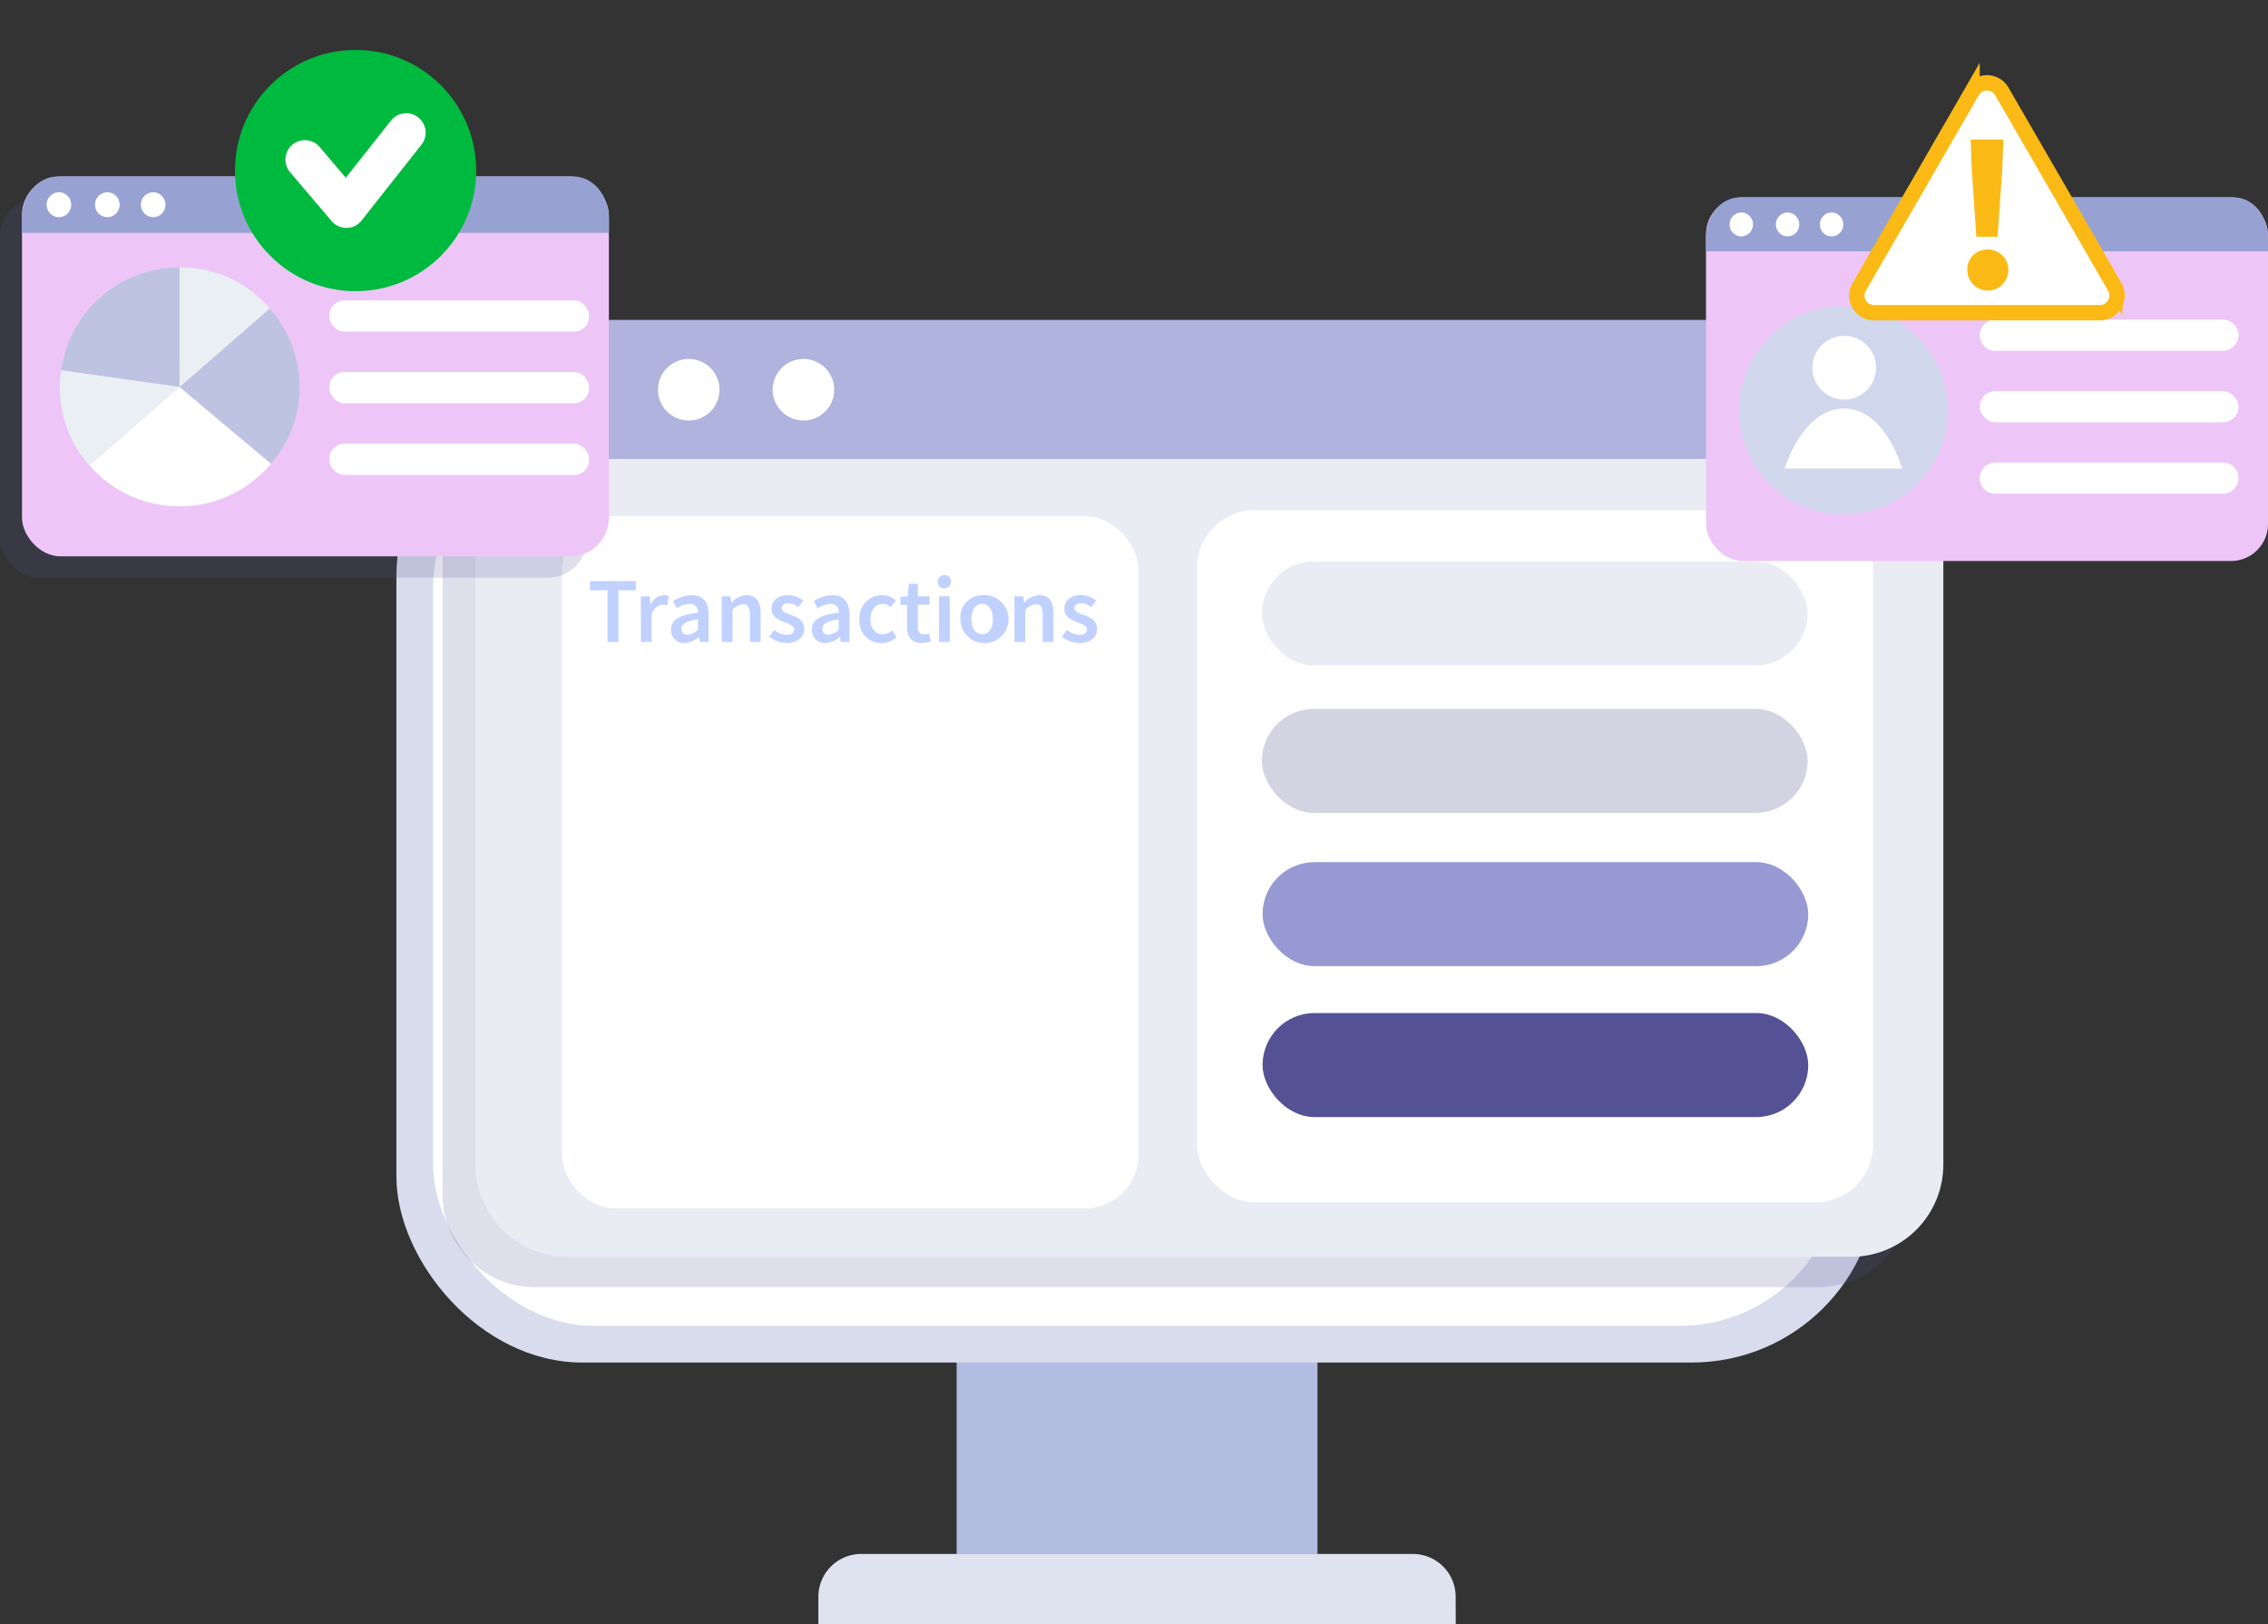 <svg xmlns="http://www.w3.org/2000/svg" width="307.23" height="220" viewBox="0 0 307.23 220"><rect x="0" y="0" width="307.23" height="220" fill="#333333" stroke="none"/><g><g><g transform="translate(53.7 52.93)"><path fill="#b3bde2" transform="translate(75.89 118.25)" d="M0 0H48.88V39.32H0z"/><path fill="#dfe2ef" d="M143.5 167.07H57.16v-3.73a5.8 5.8 0 0 1 5.78-5.78h74.78a5.8 5.8 0 0 1 5.77 5.78Z"/><g><rect width="200.66" height="131.63" fill="#d9dced" rx="25.18"/><rect width="190.73" height="121.71" fill="#fff" rx="21.87" transform="translate(4.96 4.96)"/></g></g><g transform="translate(59.97 43.34)"><path fill="#555195" d="M186.36 131.01H12.48A12.5 12.5 0 0 1 0 118.54V22.5A18.36 18.36 0 0 1 18.36 4.13h168a12.5 12.5 0 0 1 12.48 12.48v101.92a12.5 12.5 0 0 1-12.48 12.48" opacity=".19"/><path fill="#eaecf4" d="M190.8 126.9H16.92a12.5 12.5 0 0 1-12.48-12.47V18.39A18.36 18.36 0 0 1 22.8.03h168a12.5 12.5 0 0 1 12.48 12.47v101.93a12.5 12.5 0 0 1-12.48 12.47"/><path fill="#afb3dd" d="M203.28 18.83v-4.72c0-7.8-5.4-14.11-12.04-14.11H16.48C9.83 0 4.44 6.32 4.44 14.11v4.72Z"/><circle cx="4.17" cy="4.17" r="4.17" fill="#fff" transform="translate(12.77 5.28)"/><circle cx="4.17" cy="4.17" r="4.17" fill="#fff" transform="translate(29.16 5.28)"/><circle cx="4.17" cy="4.17" r="4.17" fill="#fff" transform="translate(44.7 5.28)"/></g><rect width="78.07" height="93.76" fill="#fff" rx="7.21" transform="translate(76.14 69.92)"/><rect width="91.59" height="93.76" fill="#fff" rx="7.81" transform="translate(162.15 69.1)"/><g fill="#c0d1ff"><path d="M82.3 79.95h-2.38v-1.23h6.21v1.23h-2.37v7H82.3Z"/><path d="M86.81 80.77h1.2l.1 1.1h.05a2.1 2.1 0 0 1 1.75-1.25 2 2 0 0 1 .7.13L90.38 82a2 2 0 0 0-.65-.1c-.49 0-1.08.34-1.46 1.27v3.78h-1.45Z"/><path d="M94.55 83c-.01-.66-.3-1.21-1.12-1.21a3.4 3.4 0 0 0-1.74.6l-.53-.97a5 5 0 0 1 2.53-.8c1.55 0 2.3.94 2.3 2.66v3.67h-1.18l-.11-.68h-.04a3 3 0 0 1-1.92.83 1.74 1.74 0 0 1-1.84-1.81c0-1.32 1.12-2.01 3.65-2.3m-1.35 2.97a2 2 0 0 0 1.35-.68V83.9c-1.68.22-2.23.66-2.23 1.28 0 .55.36.8.88.8"/><path d="M97.76 80.77h1.2l.1.83h.05a2.9 2.9 0 0 1 2.03-.98c1.32 0 1.9.9 1.9 2.45v3.88h-1.45v-3.69c0-1.02-.29-1.4-.97-1.4a2 2 0 0 0-1.4.77v4.32h-1.46Z"/><path d="M104.88 85.32a2.8 2.8 0 0 0 1.71.69c.67 0 .98-.32.98-.74 0-.52-.66-.75-1.32-1-.82-.3-1.74-.77-1.74-1.8 0-1.09.87-1.86 2.26-1.86a3.3 3.3 0 0 1 2.05.75l-.67.88a2.3 2.3 0 0 0-1.36-.53c-.61 0-.9.29-.9.68 0 .48.61.68 1.28.92.85.31 1.78.72 1.78 1.88 0 1.05-.85 1.91-2.4 1.91a4 4 0 0 1-2.35-.86Z"/><path d="M113.62 83c-.01-.66-.29-1.21-1.12-1.21a3.4 3.4 0 0 0-1.74.6l-.52-.97a5 5 0 0 1 2.53-.8c1.55 0 2.3.94 2.3 2.66v3.67h-1.19l-.1-.68h-.05a3 3 0 0 1-1.91.83 1.74 1.74 0 0 1-1.84-1.81c0-1.32 1.11-2.01 3.64-2.3m-1.34 2.97a2 2 0 0 0 1.34-.68V83.9c-1.67.22-2.23.66-2.23 1.28 0 .55.37.8.89.8"/><path d="M119.53 80.62a2.6 2.6 0 0 1 1.82.72l-.7.91a1.5 1.5 0 0 0-1.04-.45c-1 0-1.7.82-1.7 2.07s.69 2.05 1.66 2.05a2 2 0 0 0 1.27-.53l.6.92a3 3 0 0 1-2.03.8 2.94 2.94 0 0 1-2.98-3.24 3.05 3.05 0 0 1 3.1-3.25"/><path d="M122.87 81.92h-.88v-1.09l.96-.06.17-1.69h1.21v1.69h1.58v1.14h-1.58v2.95q0 1.09.87 1.08a2 2 0 0 0 .64-.13l.26 1.07a4 4 0 0 1-1.26.22c-1.44 0-1.97-.9-1.97-2.24Z"/><path d="M127.04 78.87a.9.9 0 1 1 .9.82.83.83 0 0 1-.9-.82m.17 1.9h1.44v6.18h-1.44Z"/><path d="M133.04 80.62a3.26 3.26 0 1 1-2.94 3.25 3 3 0 0 1 2.94-3.25m0 5.3c.9 0 1.46-.82 1.46-2.06s-.56-2.06-1.46-2.06-1.45.82-1.45 2.06.54 2.06 1.45 2.06Z"/><path d="M137.42 80.77h1.2l.1.83h.05a2.9 2.9 0 0 1 2.03-.98c1.32 0 1.9.9 1.9 2.45v3.88h-1.45v-3.69c0-1.02-.29-1.4-.97-1.4a2 2 0 0 0-1.4.77v4.32h-1.46Z"/><path d="M144.54 85.32a2.8 2.8 0 0 0 1.71.69c.67 0 .99-.32.99-.74 0-.52-.67-.75-1.33-1-.82-.3-1.73-.77-1.73-1.8 0-1.09.86-1.86 2.25-1.86a3.3 3.3 0 0 1 2.05.75l-.66.88a2.3 2.3 0 0 0-1.37-.53c-.61 0-.9.29-.9.68 0 .48.61.68 1.28.92.85.31 1.78.72 1.78 1.88 0 1.05-.85 1.91-2.4 1.91a4 4 0 0 1-2.35-.86Z"/></g><rect width="73.92" height="14.09" fill="#eaecf4" rx="7.05" transform="translate(170.94 76.05)"/><rect width="73.92" height="14.09" fill="#d3d3e2" rx="7.05" transform="translate(170.94 96.02)"/><rect width="73.92" height="14.09" fill="#9799d2" rx="7.05" transform="translate(171.03 116.78)"/><rect width="73.92" height="14.09" fill="#555195" rx="7.05" transform="translate(171.03 137.22)"/><rect width="79.5" height="51.45" fill="#515795" opacity=".19" rx="5.23" transform="translate(0 26.8)"/><rect width="79.5" height="51.45" fill="#edc6f7" rx="5.23" transform="translate(2.98 23.91)"/><path fill="#97a2d2" d="M82.49 31.54v-1.92c0-3.16-2.16-5.72-4.82-5.72H7.8c-2.66 0-4.82 2.56-4.82 5.72v1.92Z"/><ellipse cx="1.67" cy="1.69" fill="#fff" rx="1.67" ry="1.69" transform="translate(6.31 26.04)"/><ellipse cx="1.67" cy="1.69" fill="#fff" rx="1.67" ry="1.69" transform="translate(12.87 26.04)"/><ellipse cx="1.67" cy="1.69" fill="#fff" rx="1.67" ry="1.69" transform="translate(19.08 26.04)"/><g><g><g><path fill="#bec3e2" d="M24.33 52.41 8.3 50.16a16.1 16.1 0 0 1 16.02-13.92Z"/></g></g><g><path fill="#eaeff4" d="M24.33 52.41 12.12 63.03A15.6 15.6 0 0 1 8.3 50.16Z"/></g><g><path fill="#fff" d="m24.33 52.41 12.39 10.4a16.2 16.2 0 0 1-22.8 2 17 17 0 0 1-1.8-1.78Z"/></g><g><path fill="#bec3e2" d="m24.33 52.41 12.2-10.6a15.9 15.9 0 0 1 .19 21Z"/></g><g><path fill="#eaeff4" d="M24.33 52.41V36.24a15.6 15.6 0 0 1 12.2 5.56Z"/></g></g><g fill="#fff" transform="translate(44.62 40.69)"><rect width="35.17" height="4.23" rx="2.02"/><rect width="35.17" height="4.23" rx="2.02" transform="translate(0 9.7)"/><rect width="35.17" height="4.23" rx="2.02" transform="translate(0 19.42)"/></g><g transform="translate(25.06)"><circle cx="16.34" cy="16.34" r="16.34" fill="#00b93f" transform="rotate(-45 27.89 11.55)"/><path fill="#fff" d="M21.85 30.87a2.6 2.6 0 0 1-2-.93l-5.62-6.62a2.63 2.63 0 0 1 4.02-3.4l3.53 4.16 6.12-7.74a2.63 2.63 0 0 1 4.13 3.26l-8.11 10.27a2.6 2.6 0 0 1-2.02 1Z"/></g><g transform="translate(231.1 26.73)"><g><rect width="76.13" height="49.26" fill="#edc6f7" rx="5.01"/><path fill="#97a2d2" d="M76.13 7.31V5.48c0-3.03-2.07-5.48-4.61-5.48H4.6C2.06 0 0 2.45 0 5.48v1.83Z"/><ellipse cx="1.59" cy="1.62" fill="#fff" rx="1.59" ry="1.62" transform="translate(3.19 2.05)"/><ellipse cx="1.59" cy="1.62" fill="#fff" rx="1.59" ry="1.62" transform="translate(9.46 2.05)"/><ellipse cx="1.59" cy="1.62" fill="#fff" rx="1.59" ry="1.62" transform="translate(15.42 2.05)"/></g><path fill="#fff" d="M70.03 20.79H39.19a2.1 2.1 0 0 1-2.11-2.11 2.1 2.1 0 0 1 2.1-2.11h30.85a2.1 2.1 0 0 1 2.1 2.1 2.1 2.1 0 0 1-2.1 2.12"/><rect width="35.06" height="4.22" fill="#fff" rx="2.11" transform="translate(37.08 26.25)"/><path fill="#fff" d="M70.03 40.14H39.19a2.1 2.1 0 0 1-2.11-2.1 2.1 2.1 0 0 1 2.1-2.12h30.85a2.1 2.1 0 0 1 2.1 2.11 2.1 2.1 0 0 1-2.1 2.11"/><g transform="translate(4.49 14.72)"><circle cx="14.12" cy="14.12" r="14.12" fill="#d0d6ec"/><path fill="#fff" d="M22.08 22.03H6.15s2.43-8.15 8.06-8.15 7.87 8.15 7.87 8.15"/><circle cx="4.32" cy="4.32" r="4.32" fill="#fff" transform="rotate(-67.5 12.3 -1.08)"/></g></g><g><g><path fill="#fff" d="M269.17 42.36h-15.3a2.33 2.33 0 0 1-2.02-3.5l7.65-13.23 7.64-13.24a2.33 2.33 0 0 1 4.04 0l7.65 13.23 7.64 13.24a2.33 2.33 0 0 1-2.02 3.5Z"/><path fill="none" stroke="#fab914" stroke-width="2.08" d="M269.17 42.36h-15.3a2.33 2.33 0 0 1-2.02-3.5l7.65-13.23 7.64-13.24a2.33 2.33 0 0 1 4.04 0l7.65 13.23 7.64 13.24a2.33 2.33 0 0 1-2.02 3.5Z"/></g><g><path fill="#fab914" d="M269.16 33.8a2.78 2.78 0 1 1-2.66 2.8 2.67 2.67 0 0 1 2.66-2.8m-2.06-10.9-.15-4h4.43l-.15 4-.63 9.17h-2.88Z"/></g></g></g></g></svg>